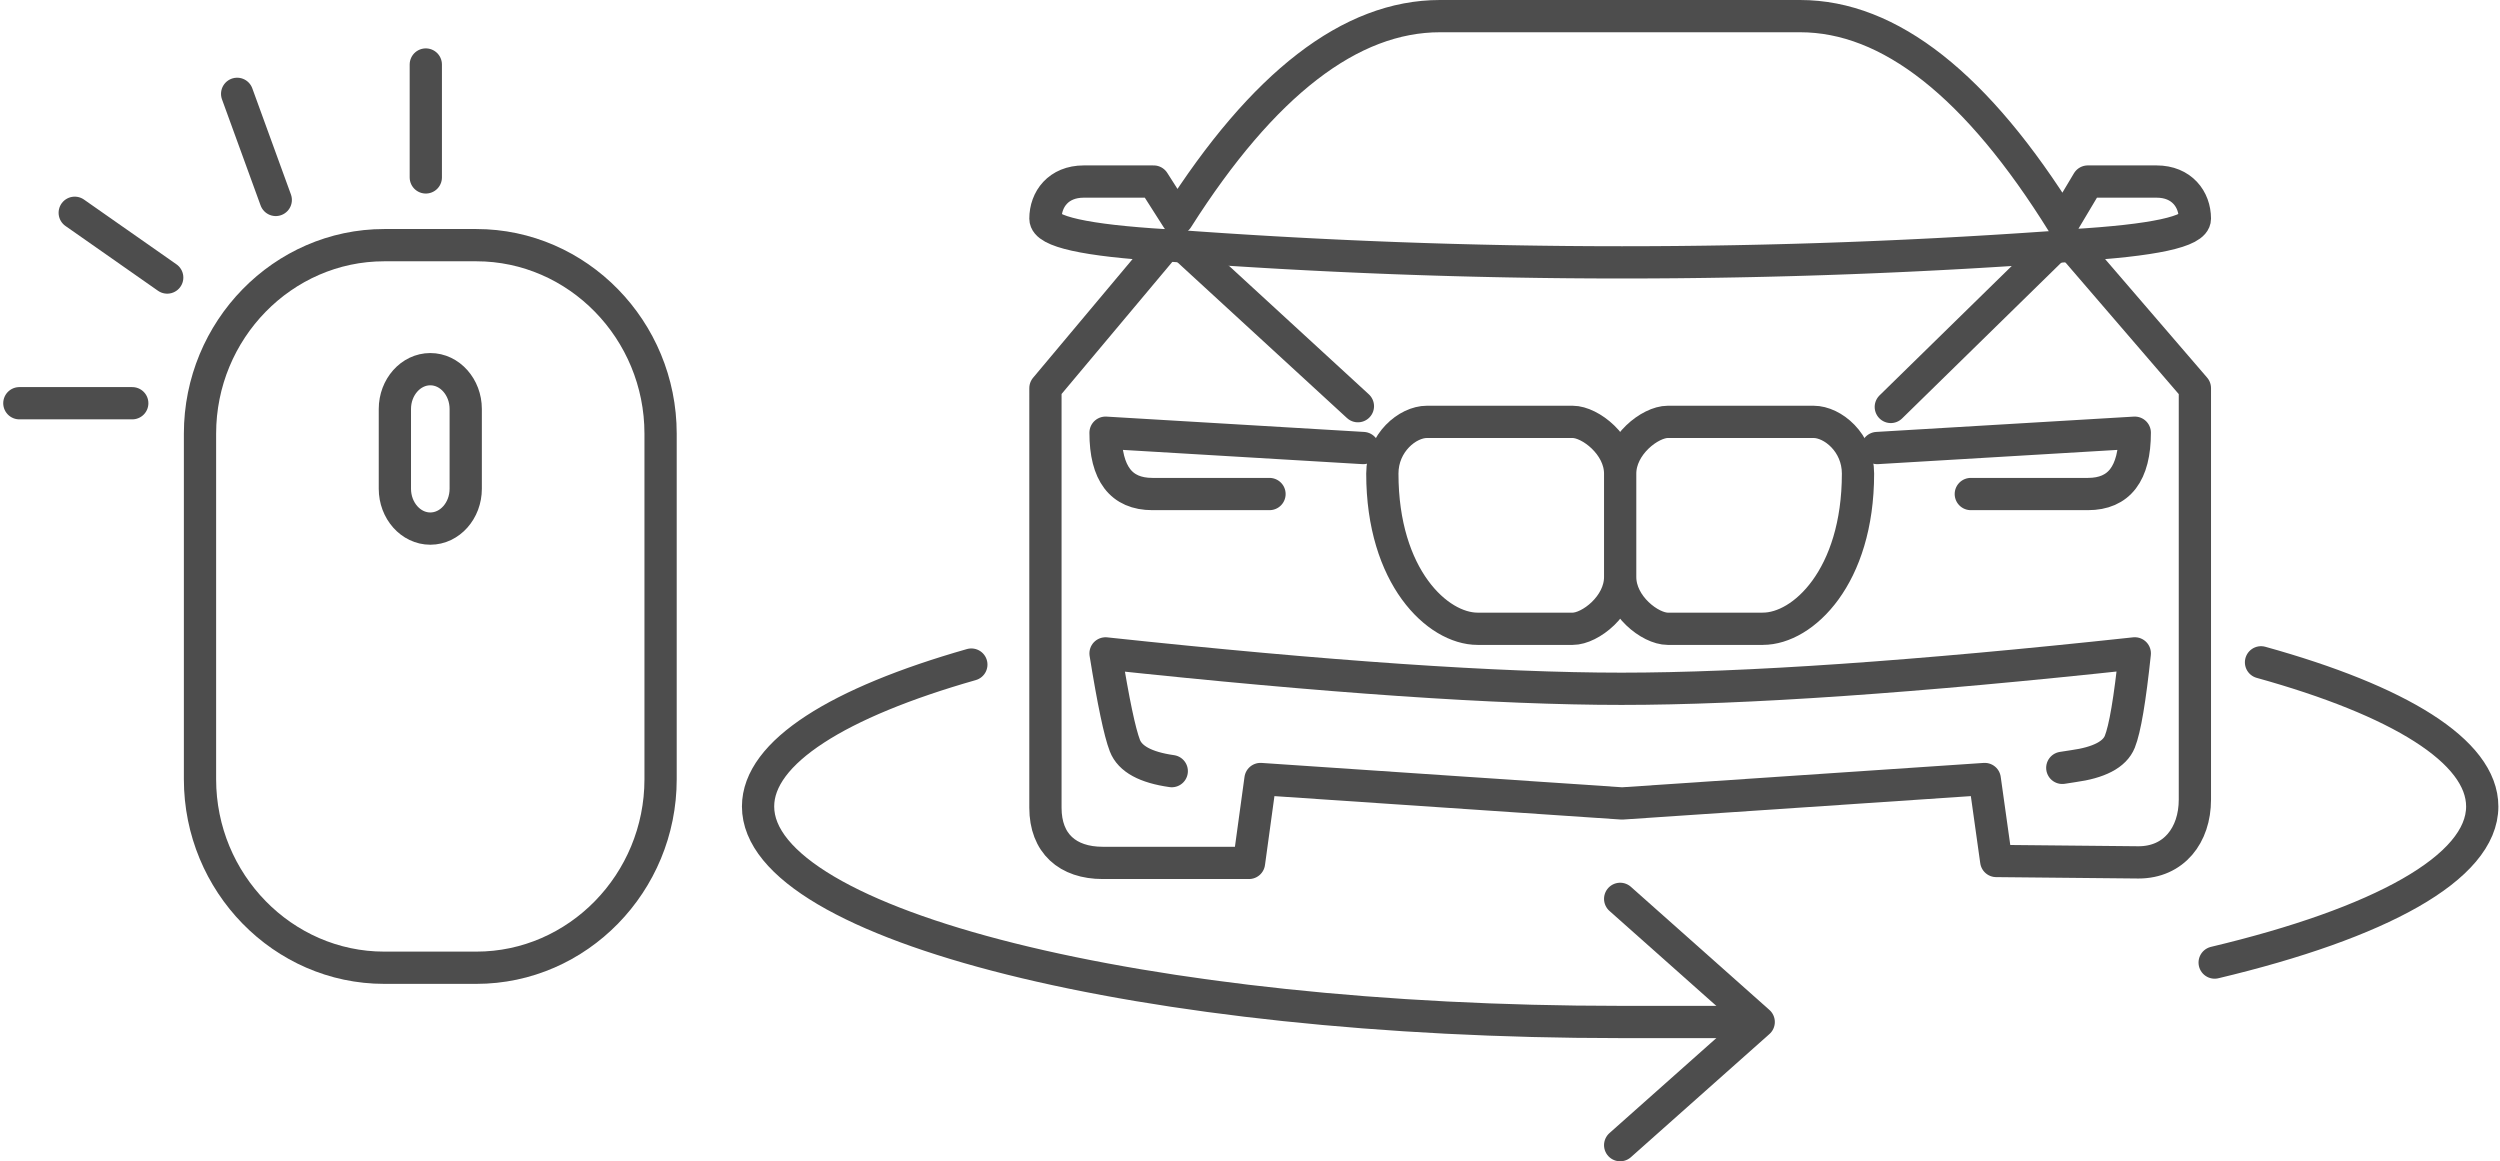 <svg xmlns="http://www.w3.org/2000/svg" width="155" height="72" viewBox="0 0 155 72"><g fill="none" fill-rule="evenodd"><path d="M0 0h155v72H0z"/><g stroke="#4D4D4D" stroke-linecap="round" stroke-width="2"><path stroke-linejoin="round" d="M100.45 71l8.59-7.636-8.59-7.635"/><path d="M137.309 59.679c10.22-2.434 16.59-5.87 16.59-9.677 0-3.437-5.19-6.57-13.716-8.938m-79.96.14C51.99 43.553 47 46.631 47 50.001c0 7.38 23.93 13.362 53.45 13.362h7.794"/><path d="M132.356 40.509c-13.564 1.464-24.171 2.196-31.823 2.196-7.652 0-18.315-.731-31.989-2.194.48 2.984.88 4.89 1.198 5.716.318.826 1.287 1.354 2.907 1.583m59.708-7.301c-.301 2.86-.61 4.686-.928 5.478-.318.792-1.288 1.298-2.908 1.518l-.659.102" stroke-linejoin="round"/><path stroke-linejoin="round" d="M132.59 53.468c2.183 0 3.493-1.677 3.493-3.892V24.064l-7.621-8.855c5.08-.3 7.621-.85 7.621-1.651 0-1.2-.812-2.302-2.376-2.302h-4.264l-1.545 2.592C122.581 5.283 117.151 1 111.608 1h-22.33C83.74 1 78.312 5.186 72.994 13.558l-1.467-2.302h-4.334c-1.571 0-2.376 1.101-2.376 2.302 0 .8 2.475 1.35 7.424 1.65l-7.424 8.856V50.08c0 2.214 1.376 3.42 3.553 3.42h9.068l.713-5.201 22.418 1.515 22.485-1.515.712 5.082 8.823.087z"/><path stroke-linejoin="round" d="M109.303 38.984H103.4c-1.088 0-2.949-1.433-2.949-3.207v-6.414c0-1.775 1.861-3.207 2.949-3.207h9.043c1.18 0 2.753 1.283 2.753 3.207 0 6.414-3.415 9.62-5.892 9.62h0zm-8.853-3.207c0 1.774-1.861 3.207-2.942 3.207H91.61c-2.477 0-5.905-3.207-5.905-9.621 0-1.924 1.573-3.207 2.76-3.207h9.043c1.08 0 2.942 1.432 2.942 3.207v6.414z"/><path d="M72.303 15.205a376.643 376.643 0 0056.521 0"/><path stroke-linejoin="round" d="M78.709 30.63h-7.26c-1.937 0-2.905-1.268-2.905-3.802l15.974.95m37.672 2.852h7.261c1.936 0 2.905-1.268 2.905-3.802l-15.974.95M73.64 15.49l10.55 9.693-10.55-9.692zm53.54 0l-9.95 9.74 9.95-9.74z"/></g><g stroke="#4D4D4D" stroke-linecap="round" stroke-linejoin="round" stroke-width="2"><path d="M40.956 48.313C40.956 54.741 35.818 60 29.534 60h-5.711C17.54 60 12.4 54.74 12.4 48.313V26.887c0-6.428 5.14-11.687 11.423-11.687h5.71c6.285 0 11.423 5.26 11.423 11.687v21.426h0z"/><path d="M28.875 30.302c0 1.36-.986 2.471-2.197 2.471-1.208 0-2.196-1.112-2.196-2.471v-4.943c0-1.359.988-2.47 2.196-2.47 1.21 0 2.197 1.111 2.197 2.47v4.943h0zM26.4 4v7M1.2 25h7m6.503-19.182l2.394 6.578m-12.464.796l5.734 4.015"/></g></g></svg>